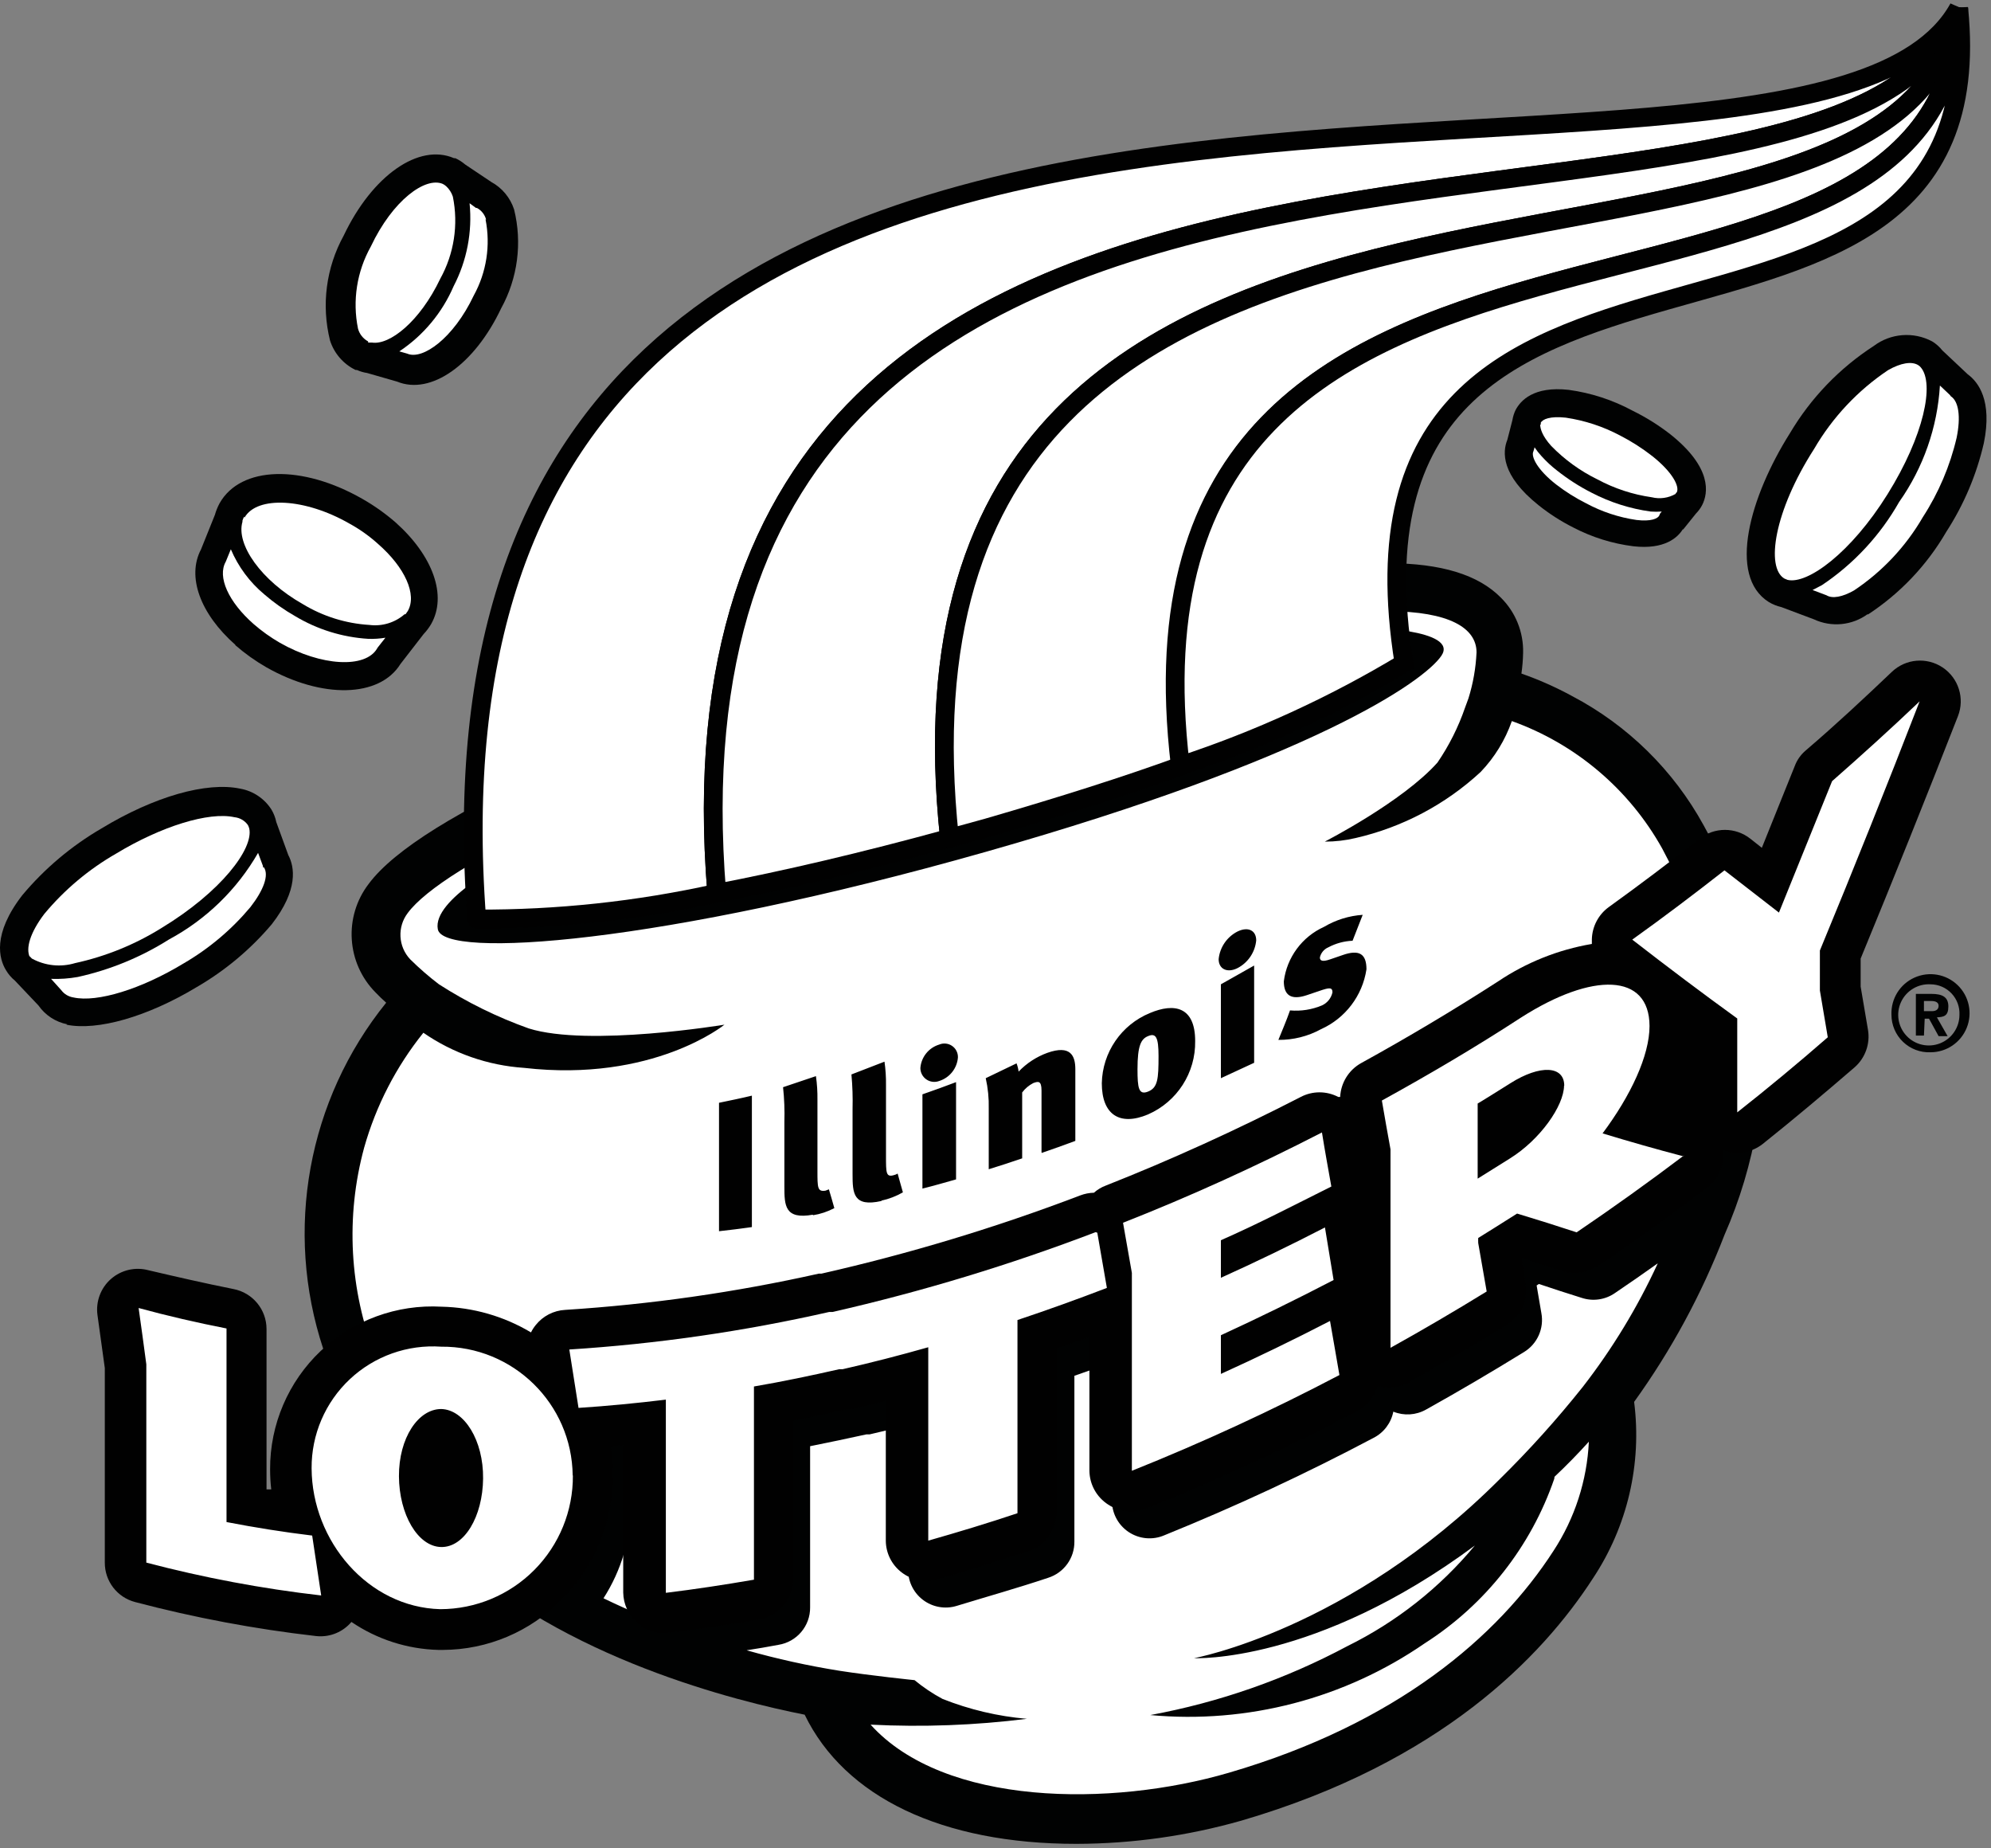 <svg xmlns="http://www.w3.org/2000/svg" width="250" height="232" viewBox="0 0 250 232">
  <rect x="0" y="0" width="250" height="232" fill="#808080" stroke="none"/>
  <g fill="none" fill-rule="evenodd" transform="translate(0 1)">
    <path fill="#010202" fill-rule="nonzero" d="M221.274,126.013 C220.443,117.791 217.939,109.826 213.915,102.606 C210.127,95.696 204.384,90.055 197.406,86.389 C195.364,85.275 193.234,84.329 191.038,83.561 C191.162,82.694 191.233,81.82 191.25,80.944 C191.31,78.358 190.303,75.861 188.467,74.038 C185.613,71.139 180.943,69.724 174.316,69.701 C158.75,69.701 132.193,75.429 114.151,80.143 C79.953,89.312 52.665,101.357 46.297,109.961 C43.131,114.088 43.504,119.918 47.17,123.609 C47.594,124.056 48.042,124.481 48.491,124.881 C38.635,137.086 35.659,153.458 40.59,168.347 C43.645,178.09 49.16,186.882 56.604,193.875 C70.755,207.24 92.571,212.591 101.038,214.264 C106.061,224.612 118.255,230.481 135.165,230.481 C142.177,230.464 149.153,229.48 155.896,227.559 C180.873,220.251 193.632,207.004 200,197.175 C204.344,190.646 206.186,182.771 205.189,174.994 C209.851,168.523 213.663,161.48 216.533,154.039 C220.407,145.233 222.028,135.601 221.25,126.013"/>
    <path fill="#FFFFFF" fill-rule="nonzero" d="M57.995 166.862C62.024 166.956 65.956 168.119 69.387 170.233 69.559 169.805 69.798 169.407 70.094 169.054 70.949 168.026 72.201 167.409 73.538 167.357 75.59 167.357 77.642 167.074 79.693 166.886 79.693 166.532 145.307 148.971 145.307 148.618L187.17 128.535 190.755 126.178C194.343 123.726 198.438 122.115 202.736 121.464 202.713 121.181 202.713 120.897 202.736 120.615 202.771 119.099 203.512 117.687 204.741 116.796 207.099 115.146 209.458 113.426 211.627 111.705 210.763 109.588 209.787 107.519 208.703 105.506 204.554 98.074 197.851 92.396 189.835 89.524 189.001 91.908 187.666 94.086 185.92 95.912 181.499 100.002 176.083 102.862 170.212 104.209 168.945 104.511 167.647 104.661 166.344 104.657 166.344 104.657 176.108 99.66 180.495 94.734 181.955 92.597 183.121 90.274 183.962 87.827L184.387 86.672C184.972 84.799 185.313 82.858 185.401 80.897 185.401 77.833 181.958 75.759 174.34 75.735 160.495 75.735 135.731 80.685 115.802 86.036 78.066 96.171 55.495 107.816 51.203 113.614 49.864 115.368 49.994 117.833 51.509 119.436 52.643 120.558 53.849 121.605 55.118 122.571 58.652 124.842 62.434 126.7 66.392 128.111 73.915 130.468 90.967 127.639 90.967 127.639 90.967 127.639 82.028 134.923 65.802 133.061 61.267 132.759 56.899 131.236 53.16 128.653 49.742 132.907 47.216 137.805 45.731 143.055 43.366 151.742 43.87 160.96 47.17 169.337 50.49 167.658 54.182 166.847 57.901 166.98M54.976 115.665C54.245 111.941 63.679 107.061 65.024 106.401 66.368 105.741 60.047 111.116 60.307 112.719 60.566 114.321 73.608 112.719 80.118 111.658 84.592 110.895 89.024 109.904 93.396 108.688 93.396 108.688 98.75 105.364 121.887 98.481 145.024 91.599 154.906 91.976 154.906 91.976 159.26 90.409 163.506 88.559 167.618 86.436 172.594 83.679 174.882 82.052 174.976 80.991 175.071 79.931 168.656 77.786 168.656 77.786 172.099 77.597 183.184 78.069 180.991 81.321 178.797 84.574 164.835 94.286 123.821 105.93 82.807 117.574 55.66 119.413 54.976 115.665M79.245 187.864C79.238 192.043 78.035 196.133 75.778 199.65 77.555 200.514 79.324 201.3 81.085 202.007L81.085 183.716 78.844 183.928C79.082 185.226 79.201 186.544 79.198 187.864M195.165 184.635C192.232 193.165 186.496 200.451 178.892 205.307 168.816 212.252 156.621 215.439 144.434 214.311 153.077 212.718 161.423 209.801 169.175 205.661 175.343 202.623 180.801 198.318 185.189 193.026 165.142 207.9 149.929 207.169 149.929 207.169 149.929 207.169 169.363 203.634 188.278 184.729 191.993 181.078 195.482 177.206 198.726 173.132 202.455 168.332 205.621 163.12 208.16 157.599 206.368 158.871 204.575 160.121 202.759 161.346 201.544 162.18 200.008 162.398 198.608 161.936 196.816 161.37 195.024 160.804 193.231 160.191L192.948 160.38 193.538 163.821C193.911 165.761 193.036 167.727 191.344 168.748 187.288 171.246 183.16 173.674 179.057 175.961 177.8 176.67 176.288 176.765 174.953 176.22 174.673 177.646 173.751 178.864 172.453 179.52 163.924 184.033 155.17 188.108 146.226 191.73 144.742 192.379 143.029 192.22 141.688 191.311 140.348 190.402 139.568 188.869 139.623 187.251L139.623 170.021C138.066 170.61 136.486 171.176 134.906 171.718L134.906 192.531C134.929 194.609 133.587 196.457 131.604 197.081 127.807 198.354 123.939 199.438 120.165 200.593 118.695 201.057 117.091 200.773 115.869 199.834 114.647 198.895 113.961 197.418 114.033 195.879L114.033 177.894C112.429 178.318 110.802 178.695 109.198 179.072L108.797 179.072C106.439 179.591 104.08 180.086 101.722 180.557L101.722 200.781C101.75 203.124 100.052 205.133 97.736 205.496 96.415 205.755 95.094 205.967 93.75 206.179 97.58 207.262 101.47 208.12 105.401 208.749 109.316 209.361 114.835 209.927 114.835 209.927 115.925 210.828 117.102 211.618 118.349 212.284 121.738 213.628 125.306 214.47 128.939 214.783 122.432 215.6 115.866 215.844 109.316 215.514 118.561 225.767 139.505 225.885 154.316 221.548 175.307 215.419 188.09 204.506 195.071 193.686 197.743 189.598 199.274 184.87 199.505 179.991 198.16 181.476 196.722 182.961 195.189 184.399"/>
    <path fill="#010202" fill-rule="nonzero" d="M44.811,45.446 L44.646,45.446 C43.116,44.702 41.957,43.365 41.439,41.745 C40.33,37.293 40.945,32.587 43.16,28.569 C46.745,21.026 52.594,16.948 57.005,18.857 L57.17,18.857 C57.622,19.065 58.042,19.335 58.42,19.659 L61.698,21.851 C63.052,22.594 64.072,23.825 64.552,25.292 C65.591,29.49 65.01,33.925 62.925,37.714 C59.575,44.786 54.104,48.651 49.858,46.907 L46.085,45.823 C45.645,45.758 45.216,45.631 44.811,45.446"/>
    <path fill="#FFFFFF" fill-rule="nonzero" d="M46.226,42.004 L46.392,42.004 L46.698,42.004 C48.915,42.358 52.712,39.388 55.283,33.99 C57.017,30.853 57.577,27.201 56.863,23.689 C56.702,23.195 56.418,22.749 56.038,22.393 C55.904,22.27 55.753,22.166 55.59,22.086 C53.42,21.167 49.316,24.114 46.557,29.959 C44.806,33.091 44.237,36.745 44.953,40.26 C45.139,40.946 45.6,41.526 46.226,41.863"/>
    <path fill="#FFFFFF" fill-rule="nonzero" d="M61.038,26.565 C60.87,25.94 60.452,25.411 59.882,25.104 L59.764,25.104 L58.962,24.514 C59.323,28.108 58.626,31.729 56.958,34.933 C55.527,38.262 53.159,41.104 50.142,43.112 L51.132,43.395 C53.066,44.244 56.958,41.439 59.481,36.111 C61.088,33.196 61.614,29.807 60.967,26.541"/>
    <path fill="#010202" fill-rule="nonzero" d="M211.321,65.505 L212.948,63.478 C213.259,63.165 213.522,62.808 213.726,62.417 C214.505,60.909 215,57.703 209.717,53.507 C208.249,52.368 206.668,51.381 205,50.561 C202.506,49.214 199.79,48.328 196.981,47.944 C192.547,47.449 190.92,49.311 190.307,50.466 C190.113,50.87 189.978,51.298 189.906,51.739 L189.269,54.214 C188.656,55.723 188.443,58.646 193.208,62.441 C194.554,63.516 196.008,64.448 197.547,65.222 C199.902,66.451 202.458,67.249 205.094,67.579 C209.033,68.027 210.684,66.471 211.321,65.411"/>
    <path fill="#FFFFFF" fill-rule="nonzero" d="M208.443,63.478 L208.656,63.219 C208.192,63.253 207.727,63.253 207.264,63.219 C204.679,62.862 202.174,62.065 199.858,60.861 C198.323,60.081 196.869,59.149 195.519,58.08 C194.813,57.536 194.157,56.928 193.561,56.265 C193.24,55.921 192.948,55.55 192.689,55.157 L192.547,55.652 C192.193,56.312 193.066,58.009 195.401,59.824 C196.573,60.728 197.829,61.517 199.151,62.181 C201.127,63.246 203.274,63.956 205.495,64.279 C207.288,64.491 208.16,64.114 208.349,63.714 L208.443,63.478 Z"/>
    <path fill="#FFFFFF" fill-rule="nonzero" d="M193.396,52.305 C193.396,52.824 193.656,53.743 194.788,54.992 C196.466,56.713 198.429,58.133 200.59,59.188 C202.712,60.329 205.02,61.087 207.406,61.427 C208.421,61.677 209.495,61.525 210.401,61.003 C210.401,61.003 210.401,60.885 210.542,60.814 C210.92,60.06 210,58.269 207.476,56.265 C206.209,55.275 204.851,54.406 203.42,53.672 C201.292,52.542 198.987,51.785 196.604,51.433 C194.646,51.221 193.703,51.621 193.467,52.069 L193.467,52.305"/>
    <path fill="#010202" fill-rule="nonzero" d="M8.443,127.592 C6.981,127.301 5.688,126.457 4.835,125.235 L1.863,122.1 C1.42,121.737 1.044,121.298 0.755,120.804 C-0.118,119.389 -0.991,116.278 2.807,111.375 C5.608,108.033 8.967,105.202 12.736,103.007 C19.34,99 25.943,97.114 30.165,98.01 C31.778,98.298 33.198,99.247 34.08,100.626 C34.371,101.115 34.578,101.649 34.693,102.206 L36.203,106.354 C36.981,107.816 37.5,110.691 34.127,115.029 C31.46,118.182 28.268,120.854 24.693,122.925 C18.514,126.649 12.241,128.441 8.325,127.639"/>
    <path fill="#FFFFFF" fill-rule="nonzero" d="M3.726,119.012 C3.801,119.138 3.897,119.25 4.009,119.342 C5.669,120.248 7.623,120.451 9.434,119.908 C13.276,119.071 16.946,117.58 20.283,115.5 C27.783,110.951 31.863,105.529 31.297,103.007 C31.297,103.007 31.297,103.007 31.297,103.007 C31.256,102.861 31.201,102.719 31.132,102.583 C30.737,102.022 30.117,101.66 29.434,101.593 C26.226,100.886 20.259,102.724 14.575,106.166 C11.146,108.132 8.095,110.694 5.566,113.732 C3.774,116.089 3.208,118.069 3.75,119.177"/>
    <path fill="#FFFFFF" fill-rule="nonzero" d="M33.019,107.886 L33.019,107.721 L32.406,106.071 C29.765,110.664 25.893,114.427 21.226,116.938 C17.708,119.161 13.829,120.756 9.764,121.652 C8.659,121.85 7.537,121.929 6.415,121.888 L7.689,123.302 C8.059,123.798 8.61,124.128 9.222,124.221 C12.217,124.881 17.759,123.161 23.042,119.955 C26.231,118.104 29.072,115.711 31.439,112.884 C33.09,110.762 33.797,108.876 33.137,107.886"/>
    <path fill="#010202" fill-rule="nonzero" d="M234.528,76.089 C232.562,77.527 229.967,77.78 227.759,76.749 L223.679,75.216 C223.122,75.089 222.589,74.874 222.099,74.58 C216.887,71.304 219.741,61.333 224.764,53.366 C227.38,48.958 230.98,45.215 235.283,42.429 C237.41,40.83 240.271,40.609 242.618,41.863 C243.106,42.162 243.537,42.545 243.892,42.994 L247.075,45.988 C248.396,46.954 250.189,49.264 249.104,54.615 C248.194,58.578 246.598,62.351 244.387,65.764 C241.958,69.951 238.582,73.512 234.528,76.159"/>
    <path fill="#FFFFFF" fill-rule="nonzero" d="M224.057,71.634 L224.458,71.799 C226.958,72.388 232.406,68.428 237.005,61.05 C241.604,53.672 242.925,47.143 241.179,45.116 C241.087,45.003 240.975,44.907 240.849,44.833 C240.047,44.338 238.679,44.55 237.075,45.469 C233.266,48.021 230.088,51.407 227.783,55.369 C222.759,63.195 221.698,70.243 224.057,71.634"/>
    <path fill="#FFFFFF" fill-rule="nonzero" d="M244.835,48.581 L243.585,47.402 C243.272,52.654 241.5,57.716 238.467,62.016 C236.094,66.204 232.774,69.78 228.774,72.459 L227.594,73.071 L229.34,73.731 C230.071,74.179 231.321,73.967 232.807,73.119 C236.351,70.756 239.304,67.61 241.439,63.926 C243.42,60.872 244.856,57.499 245.684,53.955 C246.226,51.315 245.943,49.382 244.953,48.746 L244.835,48.581 Z"/>
    <path fill="#010202" fill-rule="nonzero" d="M29.552,79.954 C25.118,76.041 23.443,71.374 25.236,67.98 L26.981,63.643 C27.124,63.136 27.322,62.646 27.571,62.181 C30.236,57.467 37.948,57.302 45.519,61.639 C46.987,62.477 48.369,63.456 49.646,64.562 C54.363,68.758 56.179,73.779 54.127,77.361 C53.86,77.811 53.544,78.23 53.184,78.611 L50.283,82.359 C47.665,86.578 40.472,86.766 33.42,82.759 C32.045,81.966 30.75,81.042 29.552,80.001"/>
    <path fill="#FFFFFF" fill-rule="nonzero" d="M30.66,63.855 C30.571,64.011 30.5,64.177 30.448,64.35 C30.438,64.397 30.438,64.445 30.448,64.491 C29.599,67.344 32.807,71.893 38.019,74.839 C40.555,76.379 43.429,77.277 46.392,77.456 C47.986,77.657 49.591,77.168 50.802,76.112 L50.92,76.112 L51.203,75.711 C52.382,73.661 50.873,70.243 47.429,67.249 C46.344,66.274 45.149,65.427 43.868,64.727 C38.325,61.545 32.288,61.215 30.708,63.973"/>
    <path fill="#FFFFFF" fill-rule="nonzero" d="M47.429 80.284L48.396 79.059C47.68 79.18 46.953 79.227 46.226 79.2 42.984 78.998 39.837 78.02 37.052 76.348 35.676 75.566 34.38 74.65 33.184 73.614 31.354 72.089 29.914 70.149 28.986 67.956L28.349 69.512C27.264 71.421 28.679 74.556 31.84 77.338 32.862 78.227 33.968 79.016 35.142 79.695 40.307 82.641 45.896 82.948 47.358 80.402L47.429 80.284zM59.858 114.369C69.995 114.417 80.104 113.334 90 111.139 80.307-7.519 232.524 40.354 245.943 0 226.203 35.852 49.528-22.959 59.858 114.369"/>
    <path stroke="#010101" stroke-width="2.358" d="M59.858,114.369 C69.995,114.417 80.104,113.334 90,111.139 C80.307,-7.519 232.524,40.354 245.943,0 C226.203,35.852 49.528,-22.959 59.858,114.369" stroke-linecap="round"/>
    <path fill="#FFFFFF" fill-rule="nonzero" d="M90,111.139 C98.491,109.513 108.325,107.226 119.222,104.233 C108.349,1.98 238.797,45.069 245.943,0 C232.524,40.354 80.307,-7.519 90,111.139"/>
    <path stroke="#010101" stroke-width="2.358" d="M90,111.139 C98.491,109.513 108.325,107.226 119.222,104.233 C108.349,1.98 238.797,45.069 245.943,0 C232.524,40.354 80.307,-7.519 90,111.139" stroke-linecap="round"/>
    <path fill="#FFFFFF" fill-rule="nonzero" d="M119.222,104.233 L123.939,102.936 C133.373,100.202 141.533,97.609 148.325,95.134 C138.302,12.139 245.118,49.5 245.943,0 C238.868,45.069 108.349,1.98 119.222,104.233"/>
    <path stroke="#010101" stroke-width="2.358" d="M119.222,104.233 L123.939,102.936 C133.373,100.202 141.533,97.609 148.325,95.134 C138.302,12.139 245.118,49.5 245.943,0 C238.868,45.069 108.349,1.98 119.222,104.233" stroke-linecap="round"/>
    <path fill="#FFFFFF" fill-rule="nonzero" d="M148.208,95.134 C158.025,91.913 167.448,87.596 176.297,82.264 C165.708,16.311 251.415,54.214 245.943,0 C245.118,49.5 138.302,12.139 148.208,95.134"/>
    <path stroke="#010101" stroke-width="2.358" d="M148.208,95.134 C158.025,91.913 167.448,87.596 176.297,82.264 C165.708,16.311 251.415,54.214 245.943,0 C245.118,49.5 138.302,12.139 148.208,95.134" stroke-linecap="round"/>
    <path fill="#010101" fill-rule="nonzero" d="M245.849,88.911 C246.725,86.677 245.928,84.134 243.934,82.798 C241.939,81.461 239.283,81.69 237.547,83.349 C234.033,86.696 230.472,90.019 226.722,93.225 C226.105,93.749 225.634,94.423 225.354,95.181 C223.986,98.552 222.618,101.994 221.226,105.435 L219.764,104.28 C217.901,102.821 215.283,102.821 213.42,104.28 C209.67,107.226 205.825,110.126 202.028,112.86 C200.718,113.802 199.924,115.302 199.882,116.914 C199.882,117.126 199.882,117.315 199.882,117.504 C195.661,118.221 191.641,119.828 188.09,122.218 C182.453,125.848 176.675,129.289 170.896,132.471 C169.35,133.34 168.36,134.943 168.278,136.714 L168.042,136.714 C166.566,135.939 164.802,135.939 163.325,136.714 C155.259,140.863 147.028,144.611 138.844,147.84 C138.298,148.044 137.794,148.348 137.358,148.736 C136.778,148.75 136.204,148.861 135.66,149.066 C125.065,153.105 114.196,156.389 103.137,158.895 L102.807,158.895 C92.329,161.241 81.683,162.762 70.967,163.444 C69.516,163.521 68.168,164.216 67.264,165.354 C67.033,165.636 66.835,165.945 66.675,166.273 C63.276,164.243 59.407,163.13 55.448,163.044 C49.838,162.725 44.346,164.736 40.269,168.6 C36.192,172.465 33.893,177.841 33.915,183.456 C33.915,184.299 33.962,185.141 34.057,185.979 L33.467,185.979 L33.467,165.849 C33.466,163.397 31.725,161.291 29.316,160.828 C25.66,160.097 22.075,159.272 18.656,158.471 C16.998,158.019 15.223,158.43 13.932,159.563 C12.641,160.697 12.006,162.403 12.241,164.104 L13.16,170.751 L13.16,195.171 C13.148,197.494 14.71,199.53 16.958,200.121 C24.408,202.085 31.991,203.511 39.646,204.388 C41.231,204.577 42.813,204.009 43.915,202.856 L44.127,202.62 C47.355,204.813 51.146,206.032 55.047,206.132 L55.637,206.132 C61.233,206.107 66.586,203.84 70.495,199.839 C74.627,195.704 76.951,190.101 76.958,184.258 C76.982,183.018 76.888,181.779 76.675,180.557 L78.255,180.416 L78.255,198.943 C78.279,200.39 78.913,201.759 80,202.714 C81.097,203.7 82.571,204.156 84.033,203.964 C87.83,203.516 91.651,202.926 95.377,202.29 C97.813,201.838 99.584,199.721 99.599,197.246 L99.599,177.351 C101.816,176.904 104.057,176.432 106.297,175.914 L106.769,175.914 C108.247,175.584 109.733,175.23 111.226,174.853 L111.226,192.437 C111.241,193.992 111.972,195.453 113.208,196.397 C114.48,197.378 116.141,197.701 117.689,197.269 C121.462,196.209 125.307,194.912 129.151,193.757 C131.234,193.051 132.637,191.1 132.642,188.901 L132.642,168.3 L136.792,166.839 L136.792,183.645 C136.814,185.366 137.701,186.96 139.151,187.888 C140.55,188.804 142.303,188.996 143.868,188.406 C152.912,184.768 161.768,180.677 170.401,176.149 C171.662,175.49 172.592,174.338 172.972,172.967 C174.277,173.369 175.69,173.224 176.887,172.566 C180.943,170.209 185.071,167.852 189.175,165.354 C190.963,164.26 191.899,162.184 191.533,160.121 L191.038,156.891 C192.783,157.457 194.528,158.046 196.274,158.589 C197.753,159.035 199.356,158.793 200.637,157.929 C205.354,154.794 209.835,151.494 214.34,148.099 C215.8,146.996 216.563,145.201 216.344,143.385 C218.032,144.025 219.931,143.729 221.344,142.607 C225.212,139.519 229.08,136.266 232.877,132.99 C234.215,131.815 234.848,130.031 234.552,128.276 L233.632,122.854 L233.632,119.342 C237.783,109.277 241.887,99.047 245.849,88.911"/>
    <path fill="#FFFFFF" fill-rule="nonzero" d="M28.443,190.08 C31.981,190.764 35.519,191.329 39.198,191.777 L40.33,199.296 C32.922,198.447 25.584,197.068 18.373,195.171 C18.373,186.874 18.373,178.671 18.373,170.28 C18.066,167.923 17.736,165.566 17.406,163.209 C21.038,164.199 24.717,165.047 28.443,165.778 C28.443,173.839 28.443,181.916 28.443,190.009 M71.934,184.234 C71.965,188.67 70.226,192.936 67.1,196.086 C63.975,199.236 59.722,201.011 55.283,201.017 C46.226,200.781 39.175,192.484 39.127,183.339 C39.097,179.103 40.836,175.048 43.925,172.148 C47.014,169.249 51.174,167.769 55.401,168.064 C64.423,167.986 71.807,175.218 71.91,184.234 M55.401,175.89 C52.5,175.89 50.071,179.544 50.094,184.329 C50.118,189.114 52.453,193.144 55.377,193.215 C58.302,193.286 60.613,189.396 60.66,184.611 C60.708,179.826 58.302,175.961 55.401,175.89 M137.571,153.686 C126.814,157.797 115.78,161.145 104.552,163.704 L104.127,163.704 C93.39,166.144 82.475,167.721 71.486,168.418 C71.863,170.775 72.264,173.321 72.642,175.749 C76.274,175.513 79.929,175.159 83.608,174.711 L83.608,198.966 C87.264,198.519 90.967,197.953 94.67,197.316 C94.67,189.239 94.67,181.154 94.67,173.061 C98.231,172.449 101.745,171.718 105.377,170.893 L105.802,170.893 C109.387,170.076 112.972,169.156 116.557,168.135 L116.557,192.414 C120.283,191.353 124.033,190.221 127.759,188.972 C127.759,180.879 127.759,172.794 127.759,164.717 C131.509,163.468 135.236,162.124 138.986,160.686 L137.783,153.756 M142.123,158.801 C141.745,156.703 141.392,154.605 141.014,152.507 C149.395,149.207 157.72,145.428 165.991,141.169 C166.368,143.526 166.769,145.695 167.17,147.958 C162.453,150.315 157.925,152.672 153.302,154.699 C153.302,156.231 153.302,157.764 153.302,159.414 C157.689,157.434 162.028,155.336 166.368,153.096 L167.453,159.696 C162.736,162.148 158.019,164.458 153.302,166.626 C153.302,168.253 153.302,169.856 153.302,171.482 C157.877,169.408 162.445,167.192 167.005,164.835 C167.406,167.192 167.807,169.361 168.184,171.624 C159.708,176.074 151.01,180.086 142.123,183.645 C142.123,175.324 142.123,167.145 142.123,158.73 M211.462,144.045 C207.005,147.416 202.524,150.621 197.972,153.709 C195.613,152.931 192.995,152.106 190.495,151.352 C189.033,152.295 185.613,154.416 185.613,154.416 C185.602,154.628 185.602,154.841 185.613,155.053 L186.675,161.134 C182.665,163.601 178.64,165.959 174.599,168.206 C174.599,159.909 174.599,151.706 174.599,143.291 C174.222,141.24 173.868,139.213 173.514,137.162 C179.387,133.933 185.307,130.444 190.991,126.744 C199.953,121.016 207.099,121.134 207.123,127.804 C207.123,131.529 204.764,136.549 201.226,141.287 C204.646,142.324 208.019,143.291 211.368,144.163 M196.415,135.3 C196.415,132.778 193.373,132.636 189.646,134.994 C188.986,135.418 185.542,137.563 185.542,137.539 C185.542,140.698 185.542,143.833 185.542,146.968 L189.575,144.446 C193.373,142.089 196.368,137.846 196.392,135.276 M228.514,118.329 L228.514,123.349 L229.505,129.219 C225.778,132.471 221.989,135.614 218.137,138.647 C218.137,134.711 218.137,130.798 218.137,126.861 C213.797,123.719 209.403,120.419 204.953,116.961 C208.844,114.18 212.712,111.257 216.533,108.264 L223.373,113.567 C225.605,108.067 227.83,102.567 230.047,97.067 C233.75,93.814 237.429,90.491 241.038,87.049 C236.95,97.609 232.775,108.036 228.514,118.329"/>
    <path fill="#010101" fill-rule="nonzero" d="M90.283,153.662 L90.283,137.445 C91.651,137.162 93.042,136.879 94.41,136.549 L94.41,153.049 C93.042,153.238 91.651,153.426 90.283,153.568 M102.075,151.494 C98.538,152.13 98.491,150.339 98.491,147.958 L98.491,139.849 C98.535,138.394 98.48,136.937 98.325,135.489 L102.453,134.098 C102.594,135.081 102.657,136.074 102.642,137.068 L102.642,145.978 C102.642,148.099 102.642,148.641 103.656,148.476 L104.08,148.311 C104.316,149.113 104.552,149.891 104.764,150.669 C103.923,151.113 103.015,151.416 102.075,151.564 M110.684,149.773 C107.123,150.574 107.052,148.783 107.052,146.402 L107.052,138.223 C107.09,136.776 107.043,135.327 106.91,133.886 L111.061,132.283 C111.201,133.259 111.264,134.244 111.25,135.229 L111.25,144.163 C111.25,146.261 111.25,146.826 112.264,146.52 C112.423,146.482 112.574,146.418 112.712,146.331 C112.925,147.133 113.16,147.911 113.373,148.689 C112.535,149.17 111.628,149.52 110.684,149.726 M117.925,134.711 C117.39,134.911 116.79,134.838 116.32,134.513 C115.85,134.189 115.568,133.655 115.566,133.084 C115.671,131.711 116.607,130.541 117.925,130.138 C118.455,129.914 119.064,129.974 119.54,130.298 C120.017,130.622 120.296,131.165 120.283,131.741 C120.181,133.121 119.246,134.298 117.925,134.711 M115.825,148.17 L115.825,136.384 C117.241,135.889 118.632,135.394 120.047,134.852 L120.047,147.062 C118.632,147.463 117.241,147.864 115.825,148.217 M130.778,143.644 L130.778,135.913 C130.778,134.616 130.33,134.758 129.741,134.97 C129.193,135.251 128.717,135.655 128.349,136.149 L128.349,144.422 C126.958,144.894 125.542,145.365 124.151,145.789 L124.151,138.152 C124.181,136.876 124.054,135.602 123.774,134.357 L127.642,132.495 C127.772,132.828 127.859,133.177 127.901,133.532 C128.906,132.479 130.141,131.672 131.509,131.175 C134.434,130.138 135.024,131.552 135.024,133.226 L135.024,142.23 C133.608,142.749 132.193,143.267 130.802,143.739 M144.151,138.906 C140.566,140.415 138.349,138.906 138.349,134.994 C138.424,131.115 140.797,127.652 144.387,126.178 C147.453,124.881 150.071,125.376 150.071,129.69 C150.139,133.674 147.804,137.309 144.151,138.906 M144.151,129.077 C143.278,129.431 142.83,130.256 142.83,133.226 C142.83,135.583 142.972,136.526 144.175,136.031 C145.377,135.536 145.472,134.451 145.472,131.576 C145.472,129.219 145.142,128.653 144.151,129.077 M155.377,120.544 C154.104,121.181 153.019,120.662 153.019,119.413 C153.166,117.933 154.054,116.628 155.377,115.948 C156.722,115.288 157.736,115.806 157.736,117.056 C157.596,118.544 156.707,119.859 155.377,120.544 M153.302,134.357 L153.302,122.571 L157.476,120.214 L157.476,132.424 L153.302,134.357 M165.873,128.205 C164.232,129.103 162.389,129.565 160.519,129.549 C161.014,128.323 161.509,127.191 161.981,125.848 C163.357,125.969 164.742,125.75 166.014,125.211 C166.675,124.9 167.155,124.299 167.311,123.585 C167.311,122.925 166.91,122.972 165.684,123.396 L164.08,123.939 C162.099,124.599 161.203,123.939 161.203,122.194 C161.582,119.194 163.493,116.605 166.25,115.359 C167.729,114.483 169.393,113.966 171.108,113.85 L169.835,117.103 C168.772,117.146 167.732,117.428 166.792,117.928 C166.254,118.157 165.859,118.63 165.731,119.201 C165.731,119.601 166.014,119.79 167.028,119.436 L168.538,118.918 C170.708,118.14 171.58,118.776 171.58,120.686 C171.081,123.999 168.931,126.832 165.873,128.205"/>
    <path fill="#010202" fill-rule="nonzero" d="M237.5,126.39 C237.423,124.392 238.568,122.547 240.394,121.728 C242.22,120.91 244.36,121.281 245.802,122.667 C247.245,124.053 247.7,126.176 246.953,128.031 C246.206,129.887 244.407,131.103 242.406,131.104 C241.122,131.156 239.873,130.682 238.948,129.792 C238.022,128.902 237.499,127.674 237.5,126.39 Z M242.406,122.571 C240.834,122.485 239.369,123.364 238.706,124.79 C238.044,126.217 238.318,127.903 239.399,129.046 C240.48,130.19 242.149,130.559 243.611,129.979 C245.074,129.399 246.035,127.986 246.038,126.414 C246.089,125.416 245.73,124.442 245.044,123.716 C244.358,122.99 243.405,122.577 242.406,122.571 Z M241.58,129.006 L240.566,129.006 L240.566,123.774 L242.524,123.774 C243.868,123.774 244.646,124.151 244.646,125.353 C244.646,126.555 244.08,126.673 243.208,126.72 L244.552,129.077 L243.42,129.077 L242.217,126.885 L241.675,126.885 L241.58,129.006 Z M241.58,125.942 L242.571,125.942 C243.184,125.942 243.42,125.659 243.42,125.259 C243.42,124.858 243.066,124.669 242.524,124.669 L241.58,124.669 L241.58,125.942 Z"/>
  </g>
</svg>
